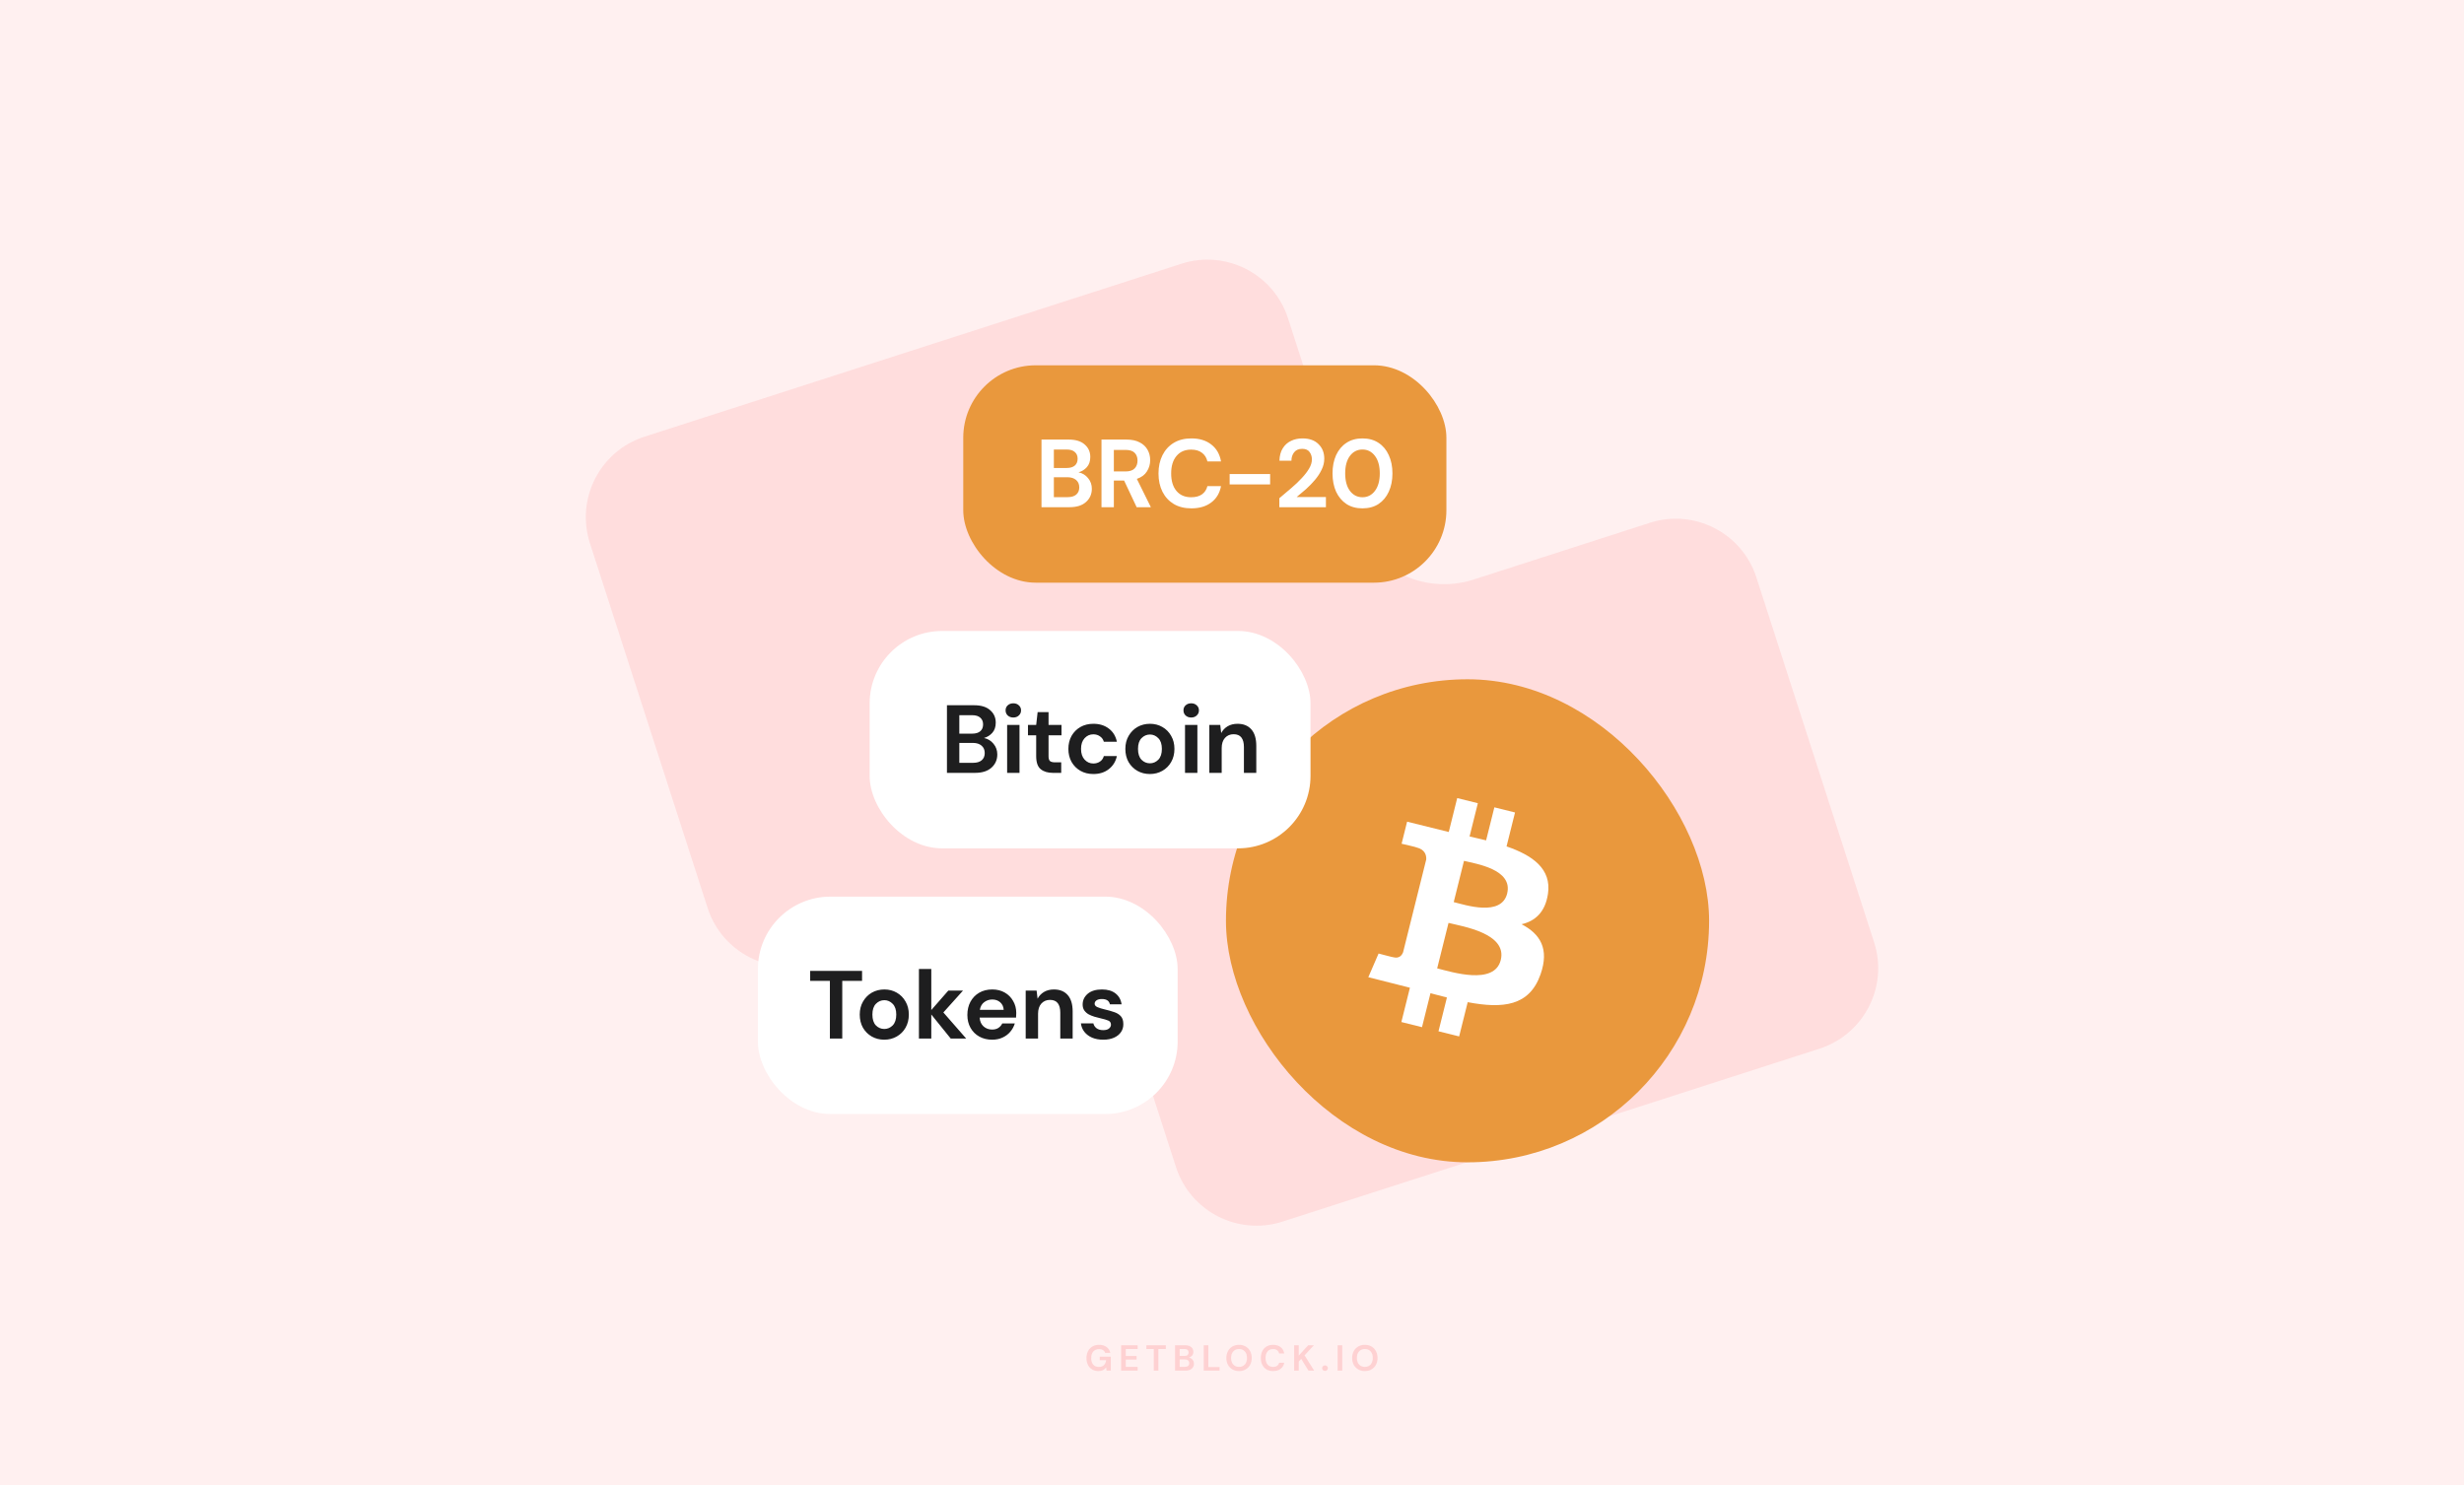 <svg width="816" height="492" viewBox="0 0 816 492" fill="none" xmlns="http://www.w3.org/2000/svg">
<rect width="816" height="492" fill="#FFF0F0"/>
<path fill-rule="evenodd" clip-rule="evenodd" d="M213.446 144.638C198.706 149.386 190.608 165.176 195.36 179.905L234.344 300.753C239.096 315.482 254.896 323.574 269.636 318.826L327.928 300.048C344.745 294.631 362.77 303.868 368.194 320.683L389.448 386.568C394.199 401.298 410 409.389 424.74 404.641L602.554 347.362C617.294 342.614 625.392 326.824 620.64 312.095L581.656 191.247C576.904 176.518 561.104 168.426 546.364 173.174L488.072 191.952C471.255 197.369 453.23 188.132 447.806 171.317L426.552 105.432C421.801 90.702 406 82.611 391.26 87.359L213.446 144.638Z" fill="#FFDDDD"/>
<path opacity="0.16" d="M363.747 454.144C362.955 454.144 362.263 453.964 361.671 453.604C361.079 453.244 360.619 452.744 360.291 452.104C359.963 451.456 359.799 450.704 359.799 449.848C359.799 448.984 359.967 448.224 360.303 447.568C360.647 446.904 361.131 446.388 361.755 446.02C362.387 445.644 363.135 445.456 363.999 445.456C364.983 445.456 365.799 445.692 366.447 446.164C367.095 446.636 367.515 447.288 367.707 448.12H365.991C365.863 447.728 365.631 447.424 365.295 447.208C364.959 446.984 364.527 446.872 363.999 446.872C363.159 446.872 362.511 447.14 362.055 447.676C361.599 448.204 361.371 448.932 361.371 449.86C361.371 450.788 361.595 451.508 362.043 452.02C362.499 452.524 363.115 452.776 363.891 452.776C364.651 452.776 365.223 452.572 365.607 452.164C365.999 451.748 366.235 451.204 366.315 450.532H364.191V449.38H367.863V454H366.447L366.327 452.896C366.055 453.296 365.715 453.604 365.307 453.82C364.899 454.036 364.379 454.144 363.747 454.144ZM371.277 454V445.6H376.761V446.836H372.813V449.14H376.401V450.34H372.813V452.764H376.761V454H371.277ZM382.09 454V446.836H379.642V445.6H386.086V446.836H383.626V454H382.09ZM389.144 454V445.6H392.516C393.388 445.6 394.052 445.804 394.508 446.212C394.972 446.612 395.204 447.128 395.204 447.76C395.204 448.288 395.06 448.712 394.772 449.032C394.492 449.344 394.148 449.556 393.74 449.668C394.22 449.764 394.616 450.004 394.928 450.388C395.24 450.764 395.396 451.204 395.396 451.708C395.396 452.372 395.156 452.92 394.676 453.352C394.196 453.784 393.516 454 392.636 454H389.144ZM390.68 449.128H392.288C392.72 449.128 393.052 449.028 393.284 448.828C393.516 448.628 393.632 448.344 393.632 447.976C393.632 447.624 393.516 447.348 393.284 447.148C393.06 446.94 392.72 446.836 392.264 446.836H390.68V449.128ZM390.68 452.752H392.396C392.852 452.752 393.204 452.648 393.452 452.44C393.708 452.224 393.836 451.924 393.836 451.54C393.836 451.148 393.704 450.84 393.44 450.616C393.176 450.392 392.82 450.28 392.372 450.28H390.68V452.752ZM398.634 454V445.6H400.17V452.8H403.89V454H398.634ZM410.338 454.144C409.498 454.144 408.762 453.96 408.13 453.592C407.506 453.224 407.014 452.716 406.654 452.068C406.302 451.412 406.126 450.656 406.126 449.8C406.126 448.944 406.302 448.192 406.654 447.544C407.014 446.888 407.506 446.376 408.13 446.008C408.762 445.64 409.498 445.456 410.338 445.456C411.17 445.456 411.902 445.64 412.534 446.008C413.166 446.376 413.658 446.888 414.01 447.544C414.362 448.192 414.538 448.944 414.538 449.8C414.538 450.656 414.362 451.412 414.01 452.068C413.658 452.716 413.166 453.224 412.534 453.592C411.902 453.96 411.17 454.144 410.338 454.144ZM410.338 452.764C411.138 452.764 411.774 452.5 412.246 451.972C412.726 451.444 412.966 450.72 412.966 449.8C412.966 448.88 412.726 448.156 412.246 447.628C411.774 447.1 411.138 446.836 410.338 446.836C409.538 446.836 408.898 447.1 408.418 447.628C407.938 448.156 407.698 448.88 407.698 449.8C407.698 450.72 407.938 451.444 408.418 451.972C408.898 452.5 409.538 452.764 410.338 452.764ZM421.618 454.144C420.77 454.144 420.042 453.964 419.434 453.604C418.826 453.236 418.358 452.728 418.03 452.08C417.702 451.424 417.538 450.668 417.538 449.812C417.538 448.956 417.702 448.2 418.03 447.544C418.358 446.888 418.826 446.376 419.434 446.008C420.042 445.64 420.77 445.456 421.618 445.456C422.626 445.456 423.45 445.708 424.09 446.212C424.738 446.708 425.142 447.408 425.302 448.312H423.61C423.506 447.856 423.282 447.5 422.938 447.244C422.602 446.98 422.154 446.848 421.594 446.848C420.818 446.848 420.21 447.112 419.77 447.64C419.33 448.168 419.11 448.892 419.11 449.812C419.11 450.732 419.33 451.456 419.77 451.984C420.21 452.504 420.818 452.764 421.594 452.764C422.154 452.764 422.602 452.644 422.938 452.404C423.282 452.156 423.506 451.816 423.61 451.384H425.302C425.142 452.248 424.738 452.924 424.09 453.412C423.45 453.9 422.626 454.144 421.618 454.144ZM428.582 454V445.6H430.118V448.996L433.226 445.6H435.122L432.026 448.936L435.206 454H433.322L430.922 450.112L430.118 450.988V454H428.582ZM438.802 454.084C438.522 454.084 438.29 453.996 438.106 453.82C437.93 453.644 437.842 453.432 437.842 453.184C437.842 452.928 437.93 452.712 438.106 452.536C438.29 452.36 438.522 452.272 438.802 452.272C439.082 452.272 439.31 452.36 439.486 452.536C439.67 452.712 439.762 452.928 439.762 453.184C439.762 453.432 439.67 453.644 439.486 453.82C439.31 453.996 439.082 454.084 438.802 454.084ZM442.98 454V445.6H444.516V454H442.98ZM452 454.144C451.16 454.144 450.424 453.96 449.792 453.592C449.168 453.224 448.676 452.716 448.316 452.068C447.964 451.412 447.788 450.656 447.788 449.8C447.788 448.944 447.964 448.192 448.316 447.544C448.676 446.888 449.168 446.376 449.792 446.008C450.424 445.64 451.16 445.456 452 445.456C452.832 445.456 453.564 445.64 454.196 446.008C454.828 446.376 455.32 446.888 455.672 447.544C456.024 448.192 456.2 448.944 456.2 449.8C456.2 450.656 456.024 451.412 455.672 452.068C455.32 452.716 454.828 453.224 454.196 453.592C453.564 453.96 452.832 454.144 452 454.144ZM452 452.764C452.8 452.764 453.436 452.5 453.908 451.972C454.388 451.444 454.628 450.72 454.628 449.8C454.628 448.88 454.388 448.156 453.908 447.628C453.436 447.1 452.8 446.836 452 446.836C451.2 446.836 450.56 447.1 450.08 447.628C449.6 448.156 449.36 448.88 449.36 449.8C449.36 450.72 449.6 451.444 450.08 451.972C450.56 452.5 451.2 452.764 452 452.764Z" fill="#F43137"/>
<rect x="406" y="225" width="160" height="160" rx="80" fill="#E9983D"/>
<path d="M512.637 296.088C513.877 287.793 507.56 283.333 498.923 280.358L501.728 269.121L494.886 267.417L492.153 278.358C490.356 277.911 488.51 277.485 486.674 277.069L489.417 266.055L482.582 264.351L479.785 275.583L465.988 272.166L464.167 279.473C464.167 279.473 469.243 280.636 469.136 280.708C471.906 281.4 472.409 283.233 472.324 284.687L464.647 315.47C464.308 316.311 463.449 317.573 461.513 317.091C461.582 317.19 456.541 315.844 456.541 315.844L453.145 323.686L466.921 327.164L464.09 338.532L470.922 340.236L473.728 328.991C475.598 329.497 477.406 329.964 479.177 330.404L476.383 341.598L483.224 343.302L486.056 331.956C497.721 334.163 506.494 333.273 510.181 322.73C513.156 314.236 510.035 309.336 503.897 306.14C508.367 305.105 511.733 302.166 512.632 296.092L512.637 296.088ZM497.003 318.006C494.883 326.5 480.586 321.91 475.946 320.756L479.703 305.698C484.34 306.855 499.208 309.147 497.005 318.005L497.003 318.006ZM499.125 295.968C497.196 303.698 485.291 299.77 481.427 298.807L484.828 285.146C488.693 286.111 501.131 287.907 499.12 295.967" fill="white"/>
<rect x="251" y="297" width="139" height="72" rx="24" fill="white"/>
<path d="M274.833 344V324.896H268.305V321.6H285.489V324.896H278.929V344H274.833ZM292.848 344.384C291.312 344.384 289.925 344.032 288.688 343.328C287.472 342.624 286.501 341.653 285.776 340.416C285.072 339.157 284.72 337.707 284.72 336.064C284.72 334.421 285.083 332.981 285.808 331.744C286.533 330.485 287.504 329.504 288.72 328.8C289.957 328.096 291.344 327.744 292.88 327.744C294.395 327.744 295.76 328.096 296.976 328.8C298.213 329.504 299.184 330.485 299.888 331.744C300.613 332.981 300.976 334.421 300.976 336.064C300.976 337.707 300.613 339.157 299.888 340.416C299.184 341.653 298.213 342.624 296.976 343.328C295.739 344.032 294.363 344.384 292.848 344.384ZM292.848 340.832C293.915 340.832 294.843 340.437 295.632 339.648C296.421 338.837 296.816 337.643 296.816 336.064C296.816 334.485 296.421 333.301 295.632 332.512C294.843 331.701 293.925 331.296 292.88 331.296C291.792 331.296 290.853 331.701 290.064 332.512C289.296 333.301 288.912 334.485 288.912 336.064C288.912 337.643 289.296 338.837 290.064 339.648C290.853 340.437 291.781 340.832 292.848 340.832ZM304.318 344V320.96H308.414V334.56L314.046 328.128H318.91L312.414 335.36L319.966 344H314.846L308.414 336.032V344H304.318ZM328.585 344.384C326.985 344.384 325.566 344.043 324.329 343.36C323.092 342.677 322.121 341.717 321.417 340.48C320.713 339.243 320.361 337.813 320.361 336.192C320.361 334.549 320.702 333.088 321.385 331.808C322.089 330.528 323.049 329.536 324.265 328.832C325.502 328.107 326.953 327.744 328.617 327.744C330.174 327.744 331.55 328.085 332.745 328.768C333.94 329.451 334.868 330.389 335.529 331.584C336.212 332.757 336.553 334.069 336.553 335.52C336.553 335.755 336.542 336 336.521 336.256C336.521 336.512 336.51 336.779 336.489 337.056H324.425C324.51 338.293 324.937 339.264 325.705 339.968C326.494 340.672 327.444 341.024 328.553 341.024C329.385 341.024 330.078 340.843 330.633 340.48C331.209 340.096 331.636 339.605 331.913 339.008H336.073C335.774 340.011 335.273 340.928 334.569 341.76C333.886 342.571 333.033 343.211 332.009 343.68C331.006 344.149 329.865 344.384 328.585 344.384ZM328.617 331.072C327.614 331.072 326.729 331.36 325.961 331.936C325.193 332.491 324.702 333.344 324.489 334.496H332.393C332.329 333.451 331.945 332.619 331.241 332C330.537 331.381 329.662 331.072 328.617 331.072ZM339.678 344V328.128H343.294L343.614 330.816C344.105 329.877 344.809 329.131 345.726 328.576C346.665 328.021 347.763 327.744 349.022 327.744C350.985 327.744 352.51 328.363 353.598 329.6C354.686 330.837 355.23 332.651 355.23 335.04V344H351.134V335.424C351.134 334.059 350.857 333.013 350.302 332.288C349.747 331.563 348.883 331.2 347.71 331.2C346.558 331.2 345.609 331.605 344.862 332.416C344.137 333.227 343.774 334.357 343.774 335.808V344H339.678ZM365.387 344.384C363.979 344.384 362.742 344.16 361.675 343.712C360.608 343.243 359.755 342.603 359.115 341.792C358.475 340.981 358.091 340.043 357.963 338.976H362.091C362.219 339.595 362.56 340.128 363.115 340.576C363.691 341.003 364.427 341.216 365.323 341.216C366.219 341.216 366.87 341.035 367.275 340.672C367.702 340.309 367.915 339.893 367.915 339.424C367.915 338.741 367.616 338.283 367.019 338.048C366.422 337.792 365.59 337.547 364.523 337.312C363.84 337.163 363.147 336.981 362.443 336.768C361.739 336.555 361.088 336.288 360.491 335.968C359.915 335.627 359.446 335.2 359.083 334.688C358.72 334.155 358.539 333.504 358.539 332.736C358.539 331.328 359.094 330.144 360.203 329.184C361.334 328.224 362.912 327.744 364.939 327.744C366.816 327.744 368.31 328.181 369.419 329.056C370.55 329.931 371.222 331.136 371.435 332.672H367.563C367.328 331.499 366.443 330.912 364.907 330.912C364.139 330.912 363.542 331.061 363.115 331.36C362.71 331.659 362.507 332.032 362.507 332.48C362.507 332.949 362.816 333.323 363.435 333.6C364.054 333.877 364.875 334.133 365.899 334.368C367.008 334.624 368.022 334.912 368.939 335.232C369.878 335.531 370.624 335.989 371.179 336.608C371.734 337.205 372.011 338.069 372.011 339.2C372.032 340.181 371.776 341.067 371.243 341.856C370.71 342.645 369.942 343.264 368.939 343.712C367.936 344.16 366.752 344.384 365.387 344.384Z" fill="#1E1E1F"/>
<rect x="319" y="121" width="160" height="72" rx="24" fill="#E9983D"/>
<path d="M344.91 168V145.6H353.902C356.227 145.6 357.998 146.144 359.214 147.232C360.451 148.299 361.07 149.675 361.07 151.36C361.07 152.768 360.686 153.899 359.918 154.752C359.171 155.584 358.254 156.149 357.166 156.448C358.446 156.704 359.502 157.344 360.334 158.368C361.166 159.371 361.582 160.544 361.582 161.888C361.582 163.659 360.942 165.12 359.662 166.272C358.382 167.424 356.568 168 354.222 168H344.91ZM349.006 155.008H353.294C354.446 155.008 355.331 154.741 355.95 154.208C356.568 153.675 356.878 152.917 356.878 151.936C356.878 150.997 356.568 150.261 355.95 149.728C355.352 149.173 354.446 148.896 353.23 148.896H349.006V155.008ZM349.006 164.672H353.582C354.798 164.672 355.736 164.395 356.398 163.84C357.08 163.264 357.422 162.464 357.422 161.44C357.422 160.395 357.07 159.573 356.366 158.976C355.662 158.379 354.712 158.08 353.518 158.08H349.006V164.672ZM364.777 168V145.6H373.001C374.793 145.6 376.265 145.909 377.417 146.528C378.591 147.125 379.465 147.947 380.041 148.992C380.617 150.016 380.905 151.157 380.905 152.416C380.905 153.781 380.543 155.029 379.817 156.16C379.113 157.291 378.004 158.112 376.489 158.624L381.129 168H376.425L372.265 159.168H368.873V168H364.777ZM368.873 156.16H372.745C374.111 156.16 375.113 155.829 375.753 155.168C376.393 154.507 376.713 153.632 376.713 152.544C376.713 151.477 376.393 150.624 375.753 149.984C375.135 149.344 374.121 149.024 372.713 149.024H368.873V156.16ZM394.539 168.384C392.277 168.384 390.336 167.904 388.715 166.944C387.093 165.963 385.845 164.608 384.971 162.88C384.096 161.131 383.659 159.115 383.659 156.832C383.659 154.549 384.096 152.533 384.971 150.784C385.845 149.035 387.093 147.669 388.715 146.688C390.336 145.707 392.277 145.216 394.539 145.216C397.227 145.216 399.424 145.888 401.131 147.232C402.859 148.555 403.936 150.421 404.363 152.832H399.851C399.573 151.616 398.976 150.667 398.059 149.984C397.163 149.28 395.968 148.928 394.475 148.928C392.405 148.928 390.784 149.632 389.611 151.04C388.437 152.448 387.851 154.379 387.851 156.832C387.851 159.285 388.437 161.216 389.611 162.624C390.784 164.011 392.405 164.704 394.475 164.704C395.968 164.704 397.163 164.384 398.059 163.744C398.976 163.083 399.573 162.176 399.851 161.024H404.363C403.936 163.328 402.859 165.131 401.131 166.432C399.424 167.733 397.227 168.384 394.539 168.384ZM407.22 160.448V157.024H420.628V160.448H407.22ZM423.679 168V165.024C425.045 163.893 426.367 162.773 427.647 161.664C428.949 160.555 430.101 159.456 431.103 158.368C432.127 157.28 432.938 156.224 433.535 155.2C434.154 154.155 434.463 153.141 434.463 152.16C434.463 151.243 434.207 150.432 433.695 149.728C433.205 149.024 432.383 148.672 431.231 148.672C430.058 148.672 429.173 149.056 428.575 149.824C427.978 150.592 427.679 151.52 427.679 152.608H423.711C423.754 150.965 424.117 149.6 424.799 148.512C425.482 147.403 426.389 146.581 427.519 146.048C428.65 145.493 429.919 145.216 431.327 145.216C433.61 145.216 435.381 145.845 436.639 147.104C437.919 148.341 438.559 149.952 438.559 151.936C438.559 153.173 438.271 154.379 437.695 155.552C437.141 156.725 436.405 157.856 435.487 158.944C434.57 160.032 433.578 161.056 432.511 162.016C431.445 162.955 430.41 163.829 429.407 164.64H439.103V168H423.679ZM451.212 168.384C449.143 168.384 447.372 167.904 445.9 166.944C444.428 165.963 443.287 164.608 442.476 162.88C441.687 161.131 441.292 159.104 441.292 156.8C441.292 154.517 441.687 152.501 442.476 150.752C443.287 149.003 444.428 147.648 445.9 146.688C447.372 145.707 449.143 145.216 451.212 145.216C453.282 145.216 455.052 145.707 456.524 146.688C457.996 147.648 459.127 149.003 459.916 150.752C460.727 152.501 461.132 154.517 461.132 156.8C461.132 159.104 460.727 161.131 459.916 162.88C459.127 164.608 457.996 165.963 456.524 166.944C455.052 167.904 453.282 168.384 451.212 168.384ZM451.212 164.704C452.898 164.704 454.274 164 455.34 162.592C456.407 161.184 456.94 159.253 456.94 156.8C456.94 154.347 456.407 152.416 455.34 151.008C454.274 149.6 452.898 148.896 451.212 148.896C449.506 148.896 448.119 149.6 447.052 151.008C446.007 152.416 445.484 154.347 445.484 156.8C445.484 159.253 446.007 161.184 447.052 162.592C448.119 164 449.506 164.704 451.212 164.704Z" fill="white"/>
<rect x="288" y="209" width="146" height="72" rx="24" fill="white"/>
<path d="M313.601 256V233.6H322.593C324.918 233.6 326.689 234.144 327.905 235.232C329.142 236.299 329.761 237.675 329.761 239.36C329.761 240.768 329.377 241.899 328.609 242.752C327.862 243.584 326.945 244.149 325.857 244.448C327.137 244.704 328.193 245.344 329.025 246.368C329.857 247.371 330.273 248.544 330.273 249.888C330.273 251.659 329.633 253.12 328.353 254.272C327.073 255.424 325.26 256 322.913 256H313.601ZM317.697 243.008H321.985C323.137 243.008 324.022 242.741 324.641 242.208C325.26 241.675 325.569 240.917 325.569 239.936C325.569 238.997 325.26 238.261 324.641 237.728C324.044 237.173 323.137 236.896 321.921 236.896H317.697V243.008ZM317.697 252.672H322.273C323.489 252.672 324.428 252.395 325.089 251.84C325.772 251.264 326.113 250.464 326.113 249.44C326.113 248.395 325.761 247.573 325.057 246.976C324.353 246.379 323.404 246.08 322.209 246.08H317.697V252.672ZM335.58 237.664C334.834 237.664 334.215 237.44 333.724 236.992C333.255 236.544 333.02 235.979 333.02 235.296C333.02 234.613 333.255 234.059 333.724 233.632C334.215 233.184 334.834 232.96 335.58 232.96C336.327 232.96 336.935 233.184 337.404 233.632C337.895 234.059 338.14 234.613 338.14 235.296C338.14 235.979 337.895 236.544 337.404 236.992C336.935 237.44 336.327 237.664 335.58 237.664ZM333.532 256V240.128H337.628V256H333.532ZM348.656 256C346.992 256 345.658 255.595 344.656 254.784C343.653 253.973 343.152 252.533 343.152 250.464V243.552H340.432V240.128H343.152L343.632 235.872H347.248V240.128H351.536V243.552H347.248V250.496C347.248 251.264 347.408 251.797 347.728 252.096C348.069 252.373 348.645 252.512 349.456 252.512H351.44V256H348.656ZM362.102 256.384C360.481 256.384 359.052 256.032 357.814 255.328C356.577 254.624 355.596 253.643 354.87 252.384C354.166 251.125 353.814 249.685 353.814 248.064C353.814 246.443 354.166 245.003 354.87 243.744C355.596 242.485 356.577 241.504 357.814 240.8C359.052 240.096 360.481 239.744 362.102 239.744C364.129 239.744 365.836 240.277 367.222 241.344C368.609 242.389 369.494 243.84 369.878 245.696H365.558C365.345 244.928 364.918 244.331 364.278 243.904C363.66 243.456 362.924 243.232 362.07 243.232C360.94 243.232 359.98 243.659 359.19 244.512C358.401 245.365 358.006 246.549 358.006 248.064C358.006 249.579 358.401 250.763 359.19 251.616C359.98 252.469 360.94 252.896 362.07 252.896C362.924 252.896 363.66 252.683 364.278 252.256C364.918 251.829 365.345 251.221 365.558 250.432H369.878C369.494 252.224 368.609 253.664 367.222 254.752C365.836 255.84 364.129 256.384 362.102 256.384ZM380.81 256.384C379.274 256.384 377.887 256.032 376.65 255.328C375.434 254.624 374.463 253.653 373.738 252.416C373.034 251.157 372.682 249.707 372.682 248.064C372.682 246.421 373.044 244.981 373.77 243.744C374.495 242.485 375.466 241.504 376.682 240.8C377.919 240.096 379.306 239.744 380.842 239.744C382.356 239.744 383.722 240.096 384.938 240.8C386.175 241.504 387.146 242.485 387.85 243.744C388.575 244.981 388.938 246.421 388.938 248.064C388.938 249.707 388.575 251.157 387.85 252.416C387.146 253.653 386.175 254.624 384.938 255.328C383.7 256.032 382.324 256.384 380.81 256.384ZM380.81 252.832C381.876 252.832 382.804 252.437 383.594 251.648C384.383 250.837 384.778 249.643 384.778 248.064C384.778 246.485 384.383 245.301 383.594 244.512C382.804 243.701 381.887 243.296 380.842 243.296C379.754 243.296 378.815 243.701 378.026 244.512C377.258 245.301 376.874 246.485 376.874 248.064C376.874 249.643 377.258 250.837 378.026 251.648C378.815 252.437 379.743 252.832 380.81 252.832ZM394.488 237.664C393.741 237.664 393.123 237.44 392.632 236.992C392.163 236.544 391.928 235.979 391.928 235.296C391.928 234.613 392.163 234.059 392.632 233.632C393.123 233.184 393.741 232.96 394.488 232.96C395.235 232.96 395.843 233.184 396.312 233.632C396.803 234.059 397.048 234.613 397.048 235.296C397.048 235.979 396.803 236.544 396.312 236.992C395.843 237.44 395.235 237.664 394.488 237.664ZM392.44 256V240.128H396.536V256H392.44ZM400.491 256V240.128H404.107L404.427 242.816C404.918 241.877 405.622 241.131 406.539 240.576C407.478 240.021 408.577 239.744 409.835 239.744C411.798 239.744 413.323 240.363 414.411 241.6C415.499 242.837 416.043 244.651 416.043 247.04V256H411.947V247.424C411.947 246.059 411.67 245.013 411.115 244.288C410.561 243.563 409.697 243.2 408.523 243.2C407.371 243.2 406.422 243.605 405.675 244.416C404.95 245.227 404.587 246.357 404.587 247.808V256H400.491Z" fill="#1E1E1F"/>
</svg>
